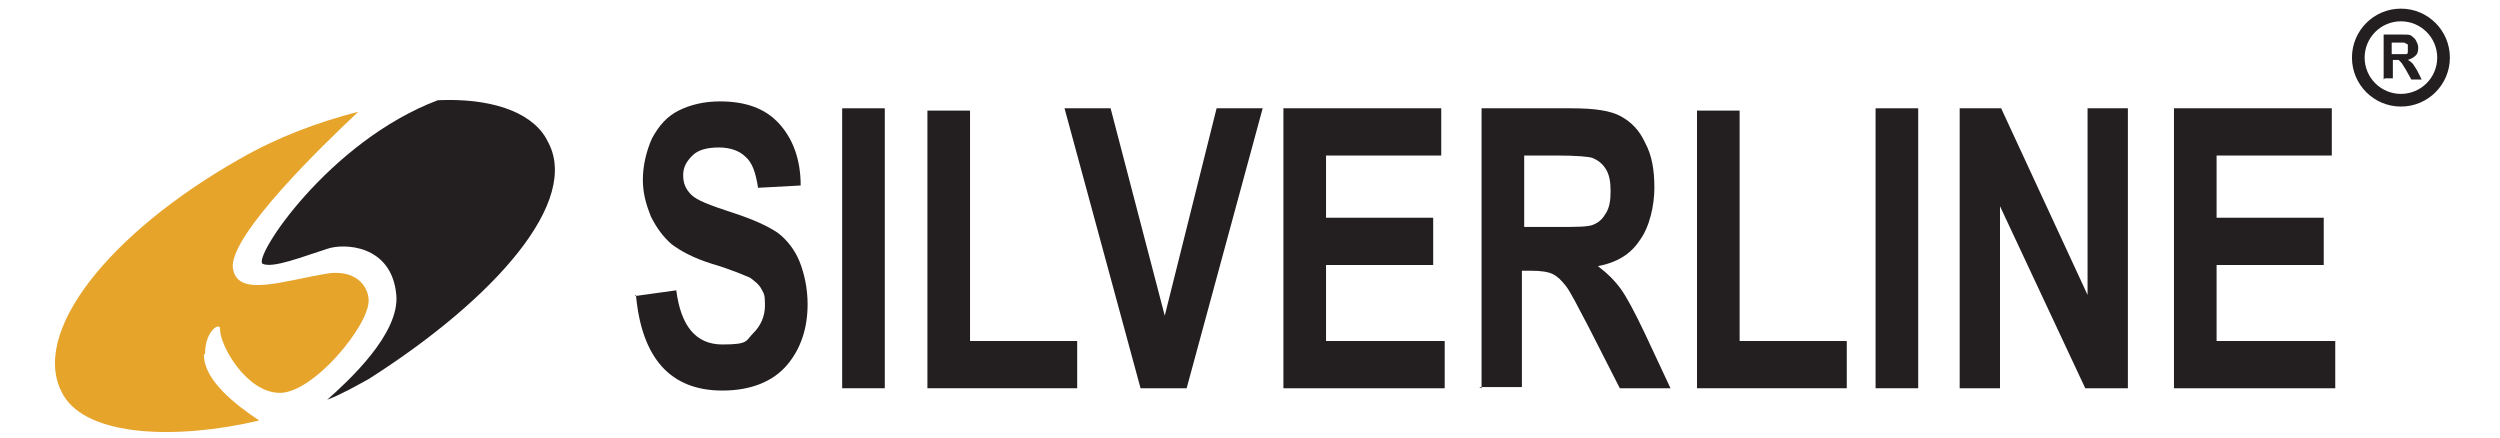 <?xml version="1.0" encoding="UTF-8"?>
<svg id="Layer_1" data-name="Layer 1" xmlns="http://www.w3.org/2000/svg" version="1.1" viewBox="0 0 217 38">
  <defs>
    <style>
      .cls-1 {
        fill: #231f20;
      }

      .cls-1, .cls-2 {
        stroke-width: 0px;
      }

      .cls-2 {
        fill: #e6a42b;
      }

      .cls-3 {
        fill: none;
        stroke: #231f20;
        stroke-miterlimit: 10;
        stroke-width: 1.1px;
      }
    </style>
  </defs>
  <path class="cls-2" d="M17.8,30.7c0-2.1,1.4-2.8,1.3-2.1,0,1.4,2.3,5.5,5.2,5.5s7.7-5.8,7.7-8c0-1-.8-2.6-3.3-2.4-4,.6-8.3,2.3-8.5-.6,0-2.9,7.6-10.3,10.9-13.4-3.5.9-7,2.2-10.3,4.1-11.3,6.4-18.4,15.2-15.3,20.5,2.1,3.6,9.8,3.9,17,2.2-2.1-1.4-4.8-3.5-4.8-5.7Z"/>
  <path class="cls-1" d="M47.4,12c-1.4-2.4-5-3.5-9.4-3.3-9.5,3.6-16.1,13.7-15.2,14.2.9.4,3.4-.6,5.6-1.3,1.4-.5,5.6-.4,6,4,.3,3.4-4.2,7.5-6,9.1,1.3-.5,2.5-1.2,3.6-1.8,11-7,18.5-15.5,15.5-20.7Z"/>
  <g>
    <path class="cls-1" d="M55.1,25.7l3.6-.5c.4,3.1,1.7,4.7,4,4.7s2-.3,2.7-1c.6-.6,1-1.4,1-2.4s-.1-1-.3-1.4c-.2-.4-.6-.7-1-1-.5-.2-1.6-.7-3.3-1.2-1.6-.5-2.7-1.1-3.5-1.7-.7-.6-1.3-1.4-1.8-2.4-.4-1-.7-2-.7-3.2s.3-2.5.8-3.6c.6-1.1,1.3-1.9,2.3-2.4,1-.5,2.2-.8,3.6-.8,2.2,0,3.9.6,5.1,1.9,1.2,1.3,1.9,3.1,1.9,5.4l-3.7.2c-.2-1.3-.5-2.2-1.1-2.7-.5-.5-1.3-.8-2.3-.8s-1.8.2-2.3.7c-.5.5-.8,1-.8,1.7s.2,1.2.7,1.7c.5.5,1.6.9,3.4,1.5,1.9.6,3.2,1.2,4.1,1.8.8.6,1.5,1.5,1.9,2.5.4,1,.7,2.3.7,3.7,0,2.1-.6,3.9-1.8,5.3-1.2,1.4-3.1,2.2-5.6,2.2-4.5,0-7-2.8-7.5-8.3Z"/>
    <path class="cls-1" d="M73.1,33.7V9.4h3.7v24.3h-3.7Z"/>
    <path class="cls-1" d="M80.5,33.7V9.6h3.7v20h9.3v4.1h-13Z"/>
    <path class="cls-1" d="M99,33.7l-6.6-24.3h4l4.7,18,4.5-18h4l-6.6,24.3h-4Z"/>
    <path class="cls-1" d="M111.4,33.7V9.4h13.7v4.1h-10v5.4h9.3v4.1h-9.3v6.6h10.3v4.1h-14Z"/>
    <path class="cls-1" d="M128.6,33.7V9.4h7.8c2,0,3.4.2,4.3.7s1.6,1.2,2.1,2.3c.6,1.1.8,2.4.8,3.9s-.4,3.4-1.3,4.6c-.8,1.2-2,1.9-3.6,2.2.8.6,1.5,1.3,2,2,.5.7,1.2,2,2.1,3.9l2.2,4.7h-4.4l-2.7-5.3c-1-1.9-1.6-3.1-2-3.6s-.7-.8-1.1-1c-.4-.2-1-.3-1.9-.3h-.8v10.1h-3.7ZM132.3,19.7h2.8c1.7,0,2.8,0,3.2-.2.5-.2.8-.5,1.1-1s.4-1.1.4-1.9-.1-1.4-.4-1.9c-.3-.5-.7-.8-1.2-1-.3-.1-1.4-.2-3-.2h-2.9v6.2Z"/>
    <path class="cls-1" d="M147.3,33.7V9.6h3.7v20h9.3v4.1h-13Z"/>
    <path class="cls-1" d="M162.8,33.7V9.4h3.7v24.3h-3.7Z"/>
    <path class="cls-1" d="M170.1,33.7V9.4h3.6l7.5,16.2V9.4h3.5v24.3h-3.7l-7.4-15.8v15.8h-3.5Z"/>
    <path class="cls-1" d="M188.7,33.7V9.4h13.7v4.1h-10v5.4h9.3v4.1h-9.3v6.6h10.3v4.1h-14Z"/>
  </g>
  <path class="cls-1" d="M206.9,6.9v-3.9h1.6c.4,0,.7,0,.8.1s.3.2.4.4c.1.2.2.4.2.6s0,.5-.2.7c-.2.2-.4.3-.7.4.2.1.3.2.4.3.1.1.2.3.4.6l.4.8h-.9l-.5-.9c-.2-.3-.3-.5-.4-.6s-.1-.1-.2-.2c0,0-.2,0-.4,0h-.1v1.6h-.7ZM207.6,4.7h.5c.4,0,.6,0,.7,0s.2,0,.2-.2,0-.2,0-.3,0-.2,0-.3-.2-.1-.3-.2c0,0-.2,0-.5,0h-.6v1Z"/>
  <circle class="cls-3" cx="208.4" cy="5" r="3.7"/>
</svg>